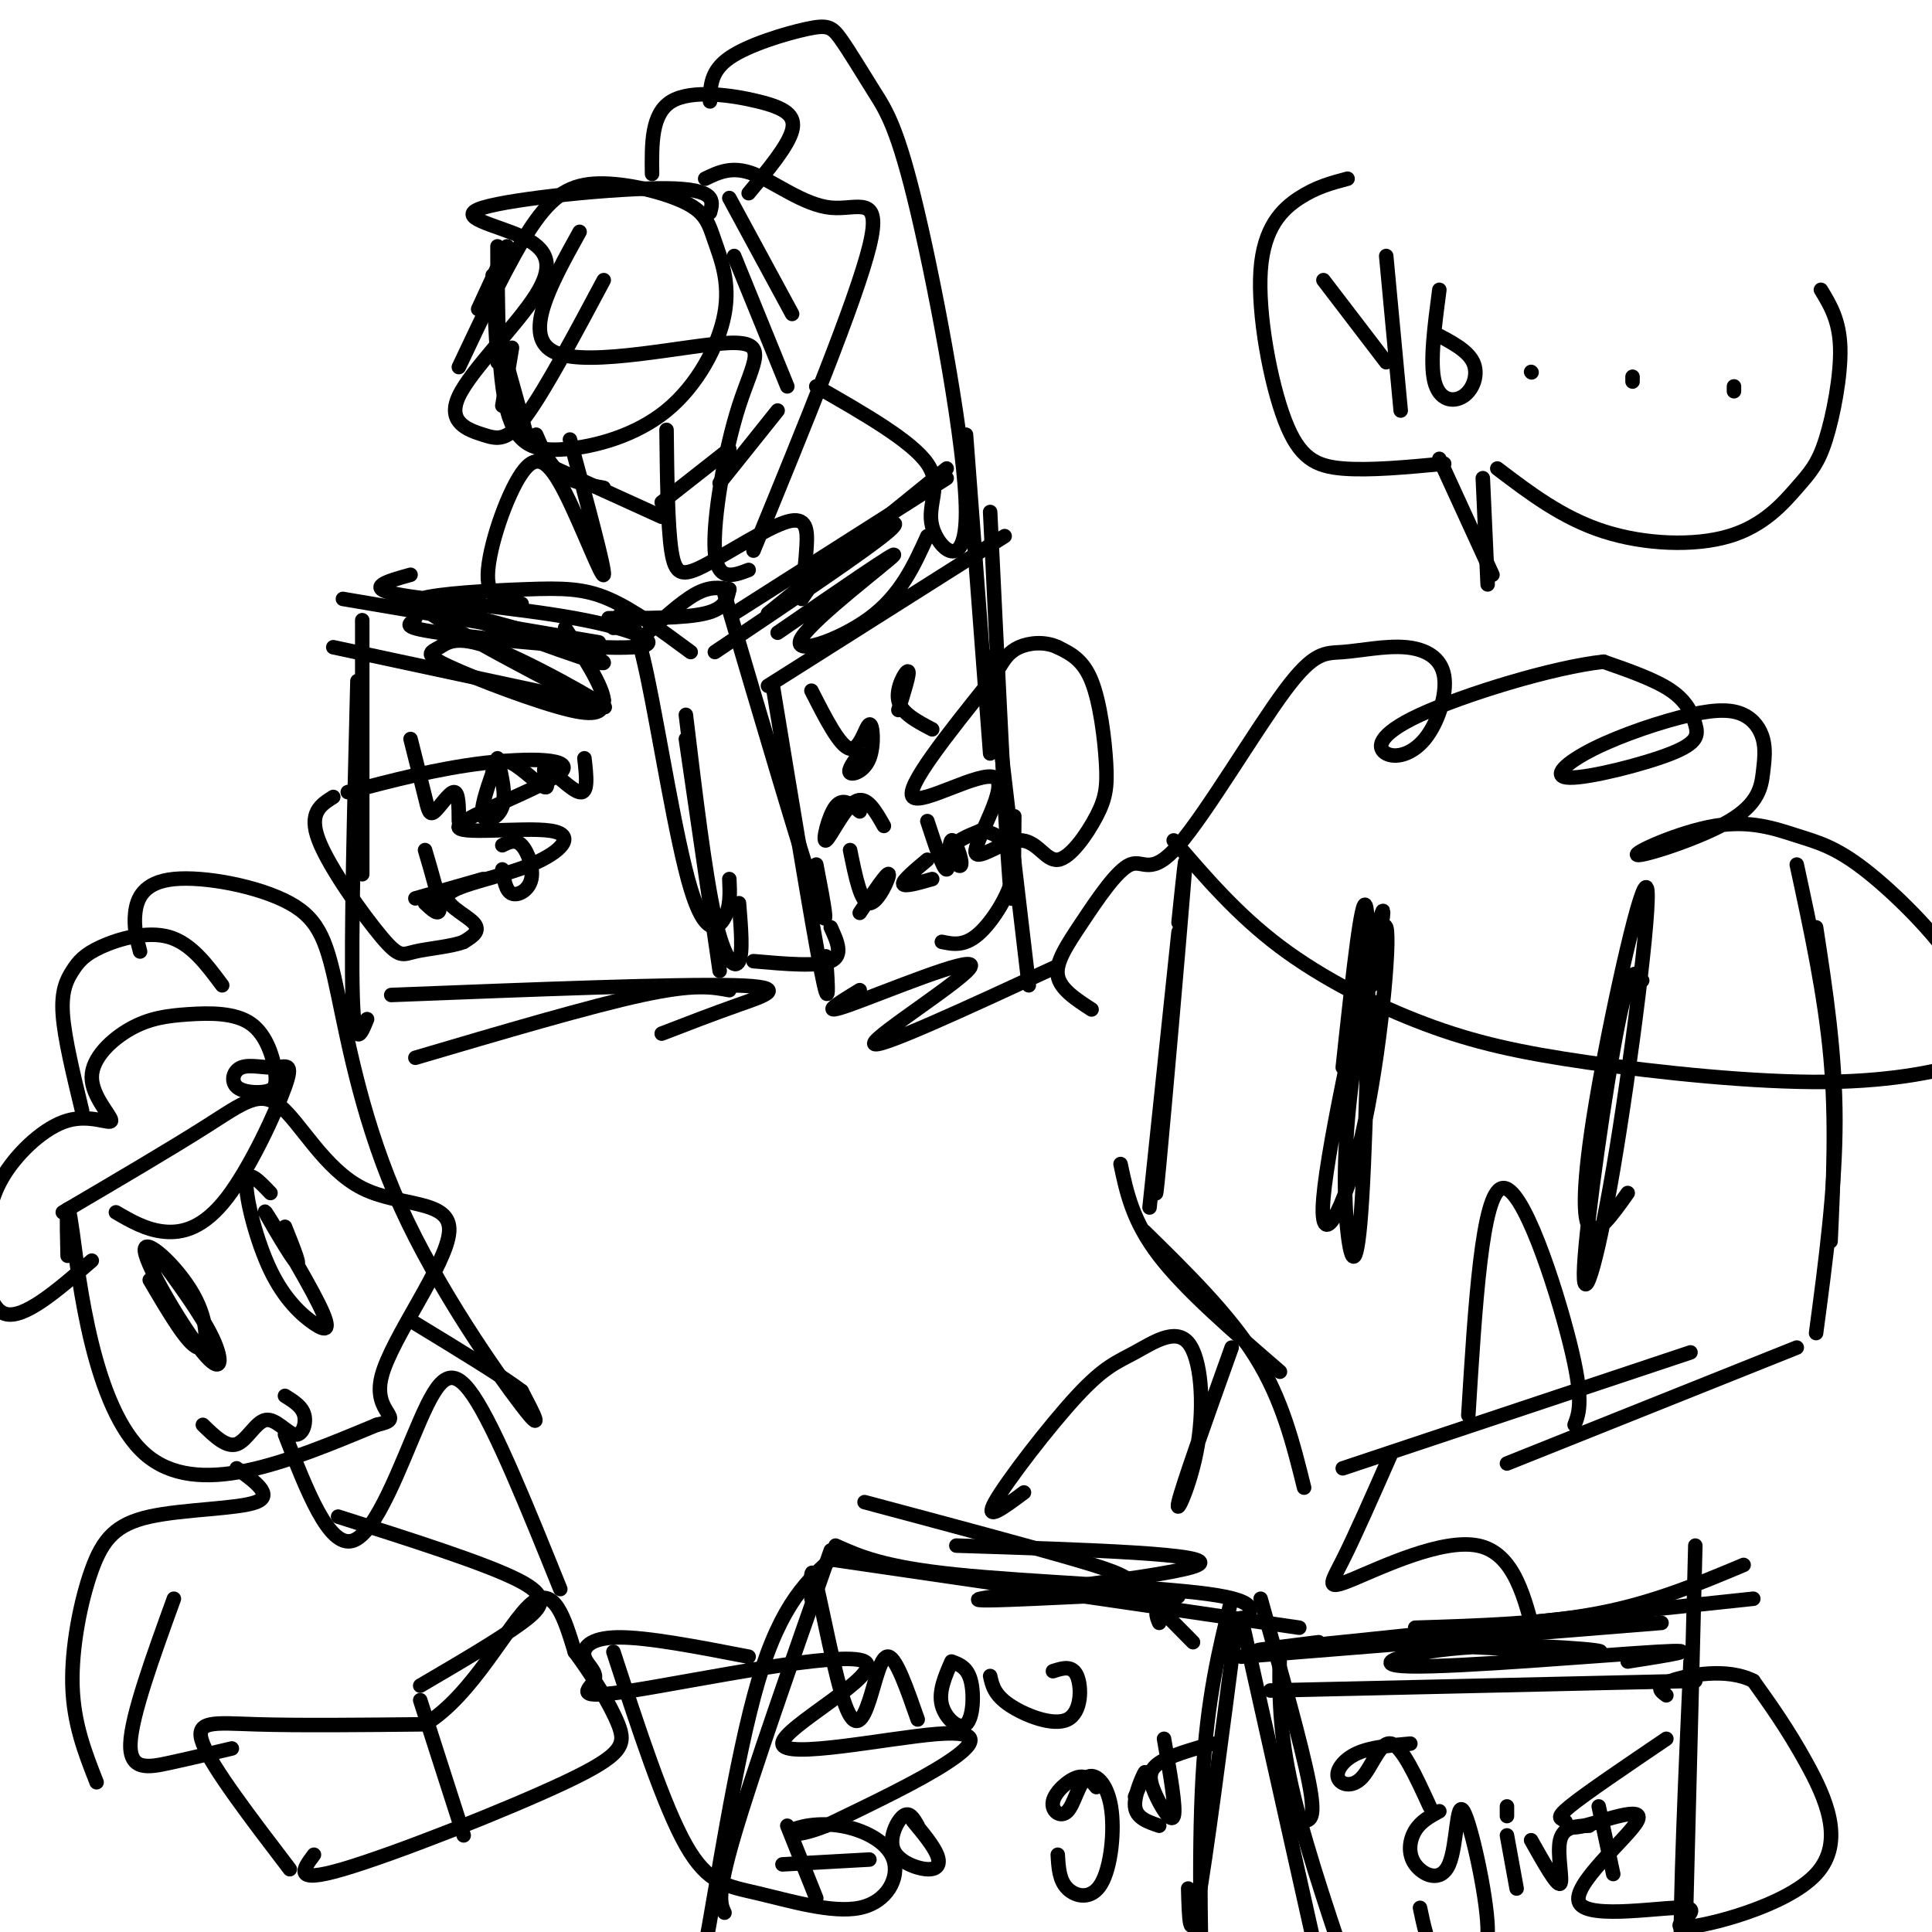 <svg viewBox='0 0 400 400' version='1.1' xmlns='http://www.w3.org/2000/svg' xmlns:xlink='http://www.w3.org/1999/xlink'><g fill='none' stroke='#000000' stroke-width='3' stroke-linecap='round' stroke-linejoin='round'><path d='M75,140c0.000,-7.917 0.000,-15.833 0,-9c0.000,6.833 0.000,28.417 0,50'/><path d='M74,141c-0.667,26.667 -1.333,53.333 -1,65c0.333,11.667 1.667,8.333 3,5'/><path d='M71,124c0.000,0.000 53.000,9.000 53,9'/><path d='M85,119c-4.777,1.326 -9.555,2.653 -3,4c6.555,1.347 24.442,2.716 37,5c12.558,2.284 19.788,5.484 12,6c-7.788,0.516 -30.595,-1.652 -40,-3c-9.405,-1.348 -5.410,-1.875 -5,-3c0.410,-1.125 -2.766,-2.848 1,-4c3.766,-1.152 14.476,-1.733 22,-2c7.524,-0.267 11.864,-0.219 17,2c5.136,2.219 11.068,6.610 17,11'/><path d='M81,206c29.511,-1.156 59.022,-2.311 71,-2c11.978,0.311 6.422,2.089 1,4c-5.422,1.911 -10.711,3.956 -16,6'/><path d='M86,219c18.083,-5.333 36.167,-10.667 47,-13c10.833,-2.333 14.417,-1.667 18,-1'/><path d='M127,130c0.498,-1.467 0.995,-2.935 2,-3c1.005,-0.065 2.517,1.271 5,13c2.483,11.729 5.938,33.850 9,44c3.062,10.150 5.732,8.329 7,6c1.268,-2.329 1.134,-5.164 1,-8'/><path d='M142,148c1.978,16.467 3.956,32.933 6,42c2.044,9.067 4.156,10.733 5,9c0.844,-1.733 0.422,-6.867 0,-12'/><path d='M142,153c0.000,0.000 7.000,48.000 7,48'/><path d='M126,128c7.917,0.000 15.833,0.000 20,-1c4.167,-1.000 4.583,-3.000 5,-5'/><path d='M133,132c4.000,-3.667 8.000,-7.333 11,-9c3.000,-1.667 5.000,-1.333 7,-1'/><path d='M150,123c7.917,26.833 15.833,53.667 19,63c3.167,9.333 1.583,1.167 0,-7'/><path d='M160,142c4.083,24.833 8.167,49.667 10,59c1.833,9.333 1.417,3.167 1,-3'/><path d='M172,192c1.333,2.917 2.667,5.833 0,7c-2.667,1.167 -9.333,0.583 -16,0'/><path d='M152,127c0.000,0.000 44.000,-28.000 44,-28'/><path d='M159,127c0.000,0.000 37.000,-30.000 37,-30'/><path d='M200,90c0.000,0.000 5.000,66.000 5,66'/><path d='M205,106c1.583,32.750 3.167,65.500 4,76c0.833,10.500 0.917,-1.250 1,-13'/><path d='M205,136c0.000,0.000 8.000,68.000 8,68'/><path d='M219,200c-19.077,8.827 -38.155,17.655 -38,16c0.155,-1.655 19.542,-13.792 20,-16c0.458,-2.208 -18.012,5.512 -25,8c-6.988,2.488 -2.494,-0.256 2,-3'/><path d='M159,142c0.000,0.000 49.000,-31.000 49,-31'/><path d='M148,135c15.867,-10.644 31.733,-21.289 36,-25c4.267,-3.711 -3.067,-0.489 -8,3c-4.933,3.489 -7.467,7.244 -10,11'/><path d='M161,131c12.637,-8.702 25.274,-17.405 24,-16c-1.274,1.405 -16.458,12.917 -19,17c-2.542,4.083 7.560,0.738 14,-4c6.440,-4.738 9.220,-10.869 12,-17'/><path d='M69,134c0.000,0.000 56.000,12.000 56,12'/><path d='M87,125c10.503,2.552 21.007,5.104 29,8c7.993,2.896 13.476,6.134 4,3c-9.476,-3.134 -33.910,-12.642 -32,-10c1.910,2.642 30.165,17.432 36,20c5.835,2.568 -10.749,-7.088 -20,-11c-9.251,-3.912 -11.170,-2.079 -13,-1c-1.830,1.079 -3.569,1.406 2,4c5.569,2.594 18.448,7.455 25,9c6.552,1.545 6.776,-0.228 7,-2'/><path d='M125,145c-0.167,-2.833 -4.083,-8.917 -8,-15'/><path d='M85,153c1.155,4.577 2.310,9.155 3,12c0.690,2.845 0.917,3.958 2,3c1.083,-0.958 3.024,-3.988 4,-4c0.976,-0.012 0.988,2.994 1,6'/><path d='M102,160c-1.311,3.800 -2.622,7.600 -2,9c0.622,1.400 3.178,0.400 4,-2c0.822,-2.400 -0.089,-6.200 -1,-10'/><path d='M102,160c0.000,0.000 0.100,0.100 0.1,0.1'/><path d='M102,160c0.844,-1.584 1.687,-3.167 4,-2c2.313,1.167 6.094,5.086 7,5c0.906,-0.086 -1.064,-4.177 0,-4c1.064,0.177 5.161,4.622 7,5c1.839,0.378 1.419,-3.311 1,-7'/><path d='M88,176c1.500,5.083 3.000,10.167 3,12c0.000,1.833 -1.500,0.417 -3,-1'/><path d='M86,186c0.000,0.000 14.000,-4.000 14,-4'/><path d='M104,180c0.357,2.244 0.714,4.488 2,5c1.286,0.512 3.500,-0.708 4,-3c0.500,-2.292 -0.714,-5.655 -2,-7c-1.286,-1.345 -2.643,-0.673 -4,0'/><path d='M168,143c2.963,5.820 5.927,11.640 8,12c2.073,0.360 3.257,-4.738 4,-5c0.743,-0.262 1.046,4.314 0,7c-1.046,2.686 -3.442,3.482 -4,3c-0.558,-0.482 0.721,-2.241 2,-4'/><path d='M193,151c-3.222,-1.689 -6.444,-3.378 -7,-6c-0.556,-2.622 1.556,-6.178 2,-6c0.444,0.178 -0.778,4.089 -2,8'/><path d='M178,168c-1.744,-1.482 -3.488,-2.964 -5,-1c-1.512,1.964 -2.792,7.375 -2,7c0.792,-0.375 3.655,-6.536 6,-8c2.345,-1.464 4.173,1.768 6,5'/><path d='M176,176c1.111,5.489 2.222,10.978 4,11c1.778,0.022 4.222,-5.422 4,-6c-0.222,-0.578 -3.111,3.711 -6,8'/><path d='M192,178c-2.583,2.167 -5.167,4.333 -5,5c0.167,0.667 3.083,-0.167 6,-1'/><path d='M192,170c1.663,5.075 3.327,10.150 4,10c0.673,-0.150 0.356,-5.525 1,-6c0.644,-0.475 2.250,3.949 2,5c-0.250,1.051 -2.357,-1.271 -2,-3c0.357,-1.729 3.179,-2.864 6,-4'/><path d='M203,172c2.833,0.155 6.917,2.542 7,7c0.083,4.458 -3.833,10.988 -7,14c-3.167,3.012 -5.583,2.506 -8,2'/><path d='M106,72c0.000,0.000 -2.000,12.000 -2,12'/><path d='M104,72c0.000,0.000 5.000,18.000 5,18'/><path d='M111,90c1.333,3.083 2.667,6.167 5,8c2.333,1.833 5.667,2.417 9,3'/><path d='M115,97c0.000,0.000 22.000,10.000 22,10'/><path d='M137,104c0.000,0.000 14.000,-11.000 14,-11'/><path d='M149,100c0.000,0.000 12.000,-15.000 12,-15'/><path d='M163,80c0.000,0.000 -11.000,-27.000 -11,-27'/><path d='M164,65c0.000,0.000 -13.000,-24.000 -13,-24'/><path d='M103,75c0.000,0.000 -1.000,-18.000 -1,-18'/><path d='M99,64c0.000,0.000 6.000,-13.000 6,-13'/><path d='M103,51c0.023,13.355 0.046,26.710 2,34c1.954,7.290 5.841,8.514 12,8c6.159,-0.514 14.592,-2.765 21,-8c6.408,-5.235 10.791,-13.454 12,-20c1.209,-6.546 -0.756,-11.420 -2,-15c-1.244,-3.580 -1.766,-5.867 -6,-8c-4.234,-2.133 -12.178,-4.113 -18,-4c-5.822,0.113 -9.520,2.318 -14,9c-4.480,6.682 -9.740,17.841 -15,29'/><path d='M120,48c-6.078,10.954 -12.156,21.907 -5,25c7.156,3.093 27.547,-1.676 36,-2c8.453,-0.324 4.968,3.797 2,13c-2.968,9.203 -5.419,23.486 -5,30c0.419,6.514 3.710,5.257 7,4'/><path d='M156,114c10.631,-25.935 21.262,-51.869 24,-63c2.738,-11.131 -2.417,-7.458 -8,-8c-5.583,-0.542 -11.595,-5.298 -16,-7c-4.405,-1.702 -7.202,-0.351 -10,1'/><path d='M125,58c-6.021,11.286 -12.043,22.572 -16,28c-3.957,5.428 -5.851,5.000 -9,4c-3.149,-1.000 -7.554,-2.570 -5,-8c2.554,-5.430 12.065,-14.720 16,-21c3.935,-6.280 2.292,-9.549 -3,-12c-5.292,-2.451 -14.232,-4.083 -8,-6c6.232,-1.917 27.638,-4.119 38,-4c10.362,0.119 9.681,2.560 9,5'/><path d='M135,36c-0.083,-6.238 -0.167,-12.476 4,-15c4.167,-2.524 12.583,-1.333 18,0c5.417,1.333 7.833,2.810 7,6c-0.833,3.190 -4.917,8.095 -9,13'/><path d='M147,21c0.047,-3.134 0.093,-6.268 4,-9c3.907,-2.732 11.673,-5.062 16,-6c4.327,-0.938 5.213,-0.483 7,2c1.787,2.483 4.475,6.994 7,11c2.525,4.006 4.886,7.507 9,25c4.114,17.493 9.979,48.977 10,62c0.021,13.023 -5.802,7.583 -7,3c-1.198,-4.583 2.229,-8.309 -1,-13c-3.229,-4.691 -13.115,-10.345 -23,-16'/><path d='M138,89c0.112,9.930 0.223,19.860 1,25c0.777,5.140 2.219,5.491 7,3c4.781,-2.491 12.903,-7.825 17,-9c4.097,-1.175 4.171,1.807 4,5c-0.171,3.193 -0.585,6.596 -1,10'/><path d='M118,91c3.659,13.480 7.317,26.960 7,28c-0.317,1.040 -4.611,-10.360 -8,-17c-3.389,-6.640 -5.874,-8.518 -9,-4c-3.126,4.518 -6.893,15.434 -7,21c-0.107,5.566 3.447,5.783 7,6'/><path d='M72,164c9.233,-2.424 18.465,-4.848 28,-6c9.535,-1.152 19.372,-1.031 16,2c-3.372,3.031 -19.955,8.971 -21,11c-1.045,2.029 13.446,0.146 19,1c5.554,0.854 2.169,4.445 -4,7c-6.169,2.555 -15.122,4.072 -17,6c-1.878,1.928 3.321,4.265 5,6c1.679,1.735 -0.160,2.867 -2,4'/><path d='M96,195c-2.367,0.963 -7.284,1.372 -10,2c-2.716,0.628 -3.231,1.477 -7,-3c-3.769,-4.477 -10.791,-14.279 -13,-20c-2.209,-5.721 0.396,-7.360 3,-9'/><path d='M205,141c-8.869,11.081 -17.738,22.162 -16,24c1.738,1.838 14.083,-5.566 17,-4c2.917,1.566 -3.595,12.104 -4,15c-0.405,2.896 5.297,-1.849 9,-2c3.703,-0.151 5.407,4.291 8,4c2.593,-0.291 6.077,-5.315 8,-9c1.923,-3.685 2.287,-6.031 2,-11c-0.287,-4.969 -1.225,-12.563 -3,-17c-1.775,-4.437 -4.388,-5.719 -7,-7'/><path d='M219,134c-2.689,-1.267 -5.911,-0.933 -8,0c-2.089,0.933 -3.044,2.467 -4,4'/><path d='M244,191c0.978,-9.400 1.956,-18.800 1,-7c-0.956,11.800 -3.844,44.800 -5,57c-1.156,12.200 -0.578,3.600 0,-5'/><path d='M244,193c0.000,0.000 -6.000,57.000 -6,57'/><path d='M232,241c1.250,5.917 2.500,11.833 8,19c5.500,7.167 15.250,15.583 25,24'/><path d='M237,255c8.750,8.583 17.500,17.167 23,26c5.500,8.833 7.750,17.917 10,27'/><path d='M278,304c0.000,0.000 72.000,-24.000 72,-24'/><path d='M312,303c0.000,0.000 60.000,-24.000 60,-24'/><path d='M376,276c2.000,-15.000 4.000,-30.000 4,-44c0.000,-14.000 -2.000,-27.000 -4,-40'/><path d='M379,257c0.583,-12.500 1.167,-25.000 0,-38c-1.167,-13.000 -4.083,-26.500 -7,-40'/><path d='M284,204c1.856,-10.872 3.712,-21.744 1,-11c-2.712,10.744 -9.993,43.106 -11,55c-1.007,11.894 4.261,3.322 8,-13c3.739,-16.322 5.948,-40.394 5,-43c-0.948,-2.606 -5.052,16.255 -7,31c-1.948,14.745 -1.739,25.375 -1,32c0.739,6.625 2.007,9.245 3,-7c0.993,-16.245 1.712,-51.356 1,-59c-0.712,-7.644 -2.856,12.178 -5,32'/><path d='M340,203c-1.215,-1.922 -2.430,-3.844 -5,9c-2.570,12.844 -6.495,40.455 -7,50c-0.505,9.545 2.409,1.025 6,-20c3.591,-21.025 7.859,-54.553 7,-58c-0.859,-3.447 -6.847,23.187 -10,41c-3.153,17.813 -3.472,26.804 -2,29c1.472,2.196 4.736,-2.402 8,-7'/><path d='M304,293c1.422,-23.022 2.844,-46.044 7,-47c4.156,-0.956 11.044,20.156 14,32c2.956,11.844 1.978,14.422 1,17'/><path d='M243,174c6.595,7.689 13.191,15.378 22,22c8.809,6.622 19.832,12.176 30,16c10.168,3.824 19.482,5.919 34,8c14.518,2.081 34.240,4.149 49,4c14.760,-0.149 24.560,-2.517 29,-4c4.440,-1.483 3.522,-2.083 3,-5c-0.522,-2.917 -0.647,-8.152 -5,-15c-4.353,-6.848 -12.933,-15.310 -19,-20c-6.067,-4.690 -9.623,-5.607 -14,-7c-4.377,-1.393 -9.577,-3.263 -17,-2c-7.423,1.263 -17.069,5.659 -16,6c1.069,0.341 12.855,-3.374 19,-7c6.145,-3.626 6.651,-7.162 7,-10c0.349,-2.838 0.543,-4.976 0,-7c-0.543,-2.024 -1.823,-3.934 -4,-5c-2.177,-1.066 -5.250,-1.290 -11,0c-5.750,1.290 -14.176,4.093 -20,7c-5.824,2.907 -9.047,5.917 -5,6c4.047,0.083 15.363,-2.761 21,-5c5.637,-2.239 5.595,-3.872 5,-6c-0.595,-2.128 -1.741,-4.751 -5,-7c-3.259,-2.249 -8.629,-4.125 -14,-6'/><path d='M332,137c-10.241,1.078 -28.844,6.774 -38,11c-9.156,4.226 -8.866,6.983 -7,8c1.866,1.017 5.309,0.295 8,-3c2.691,-3.295 4.629,-9.164 4,-13c-0.629,-3.836 -3.825,-5.641 -8,-6c-4.175,-0.359 -9.328,0.728 -13,1c-3.672,0.272 -5.862,-0.271 -12,8c-6.138,8.271 -16.225,25.354 -22,32c-5.775,6.646 -7.239,2.853 -10,4c-2.761,1.147 -6.820,7.232 -10,12c-3.180,4.768 -5.480,8.219 -5,11c0.480,2.781 3.740,4.890 7,7'/><path d='M172,321c-8.167,23.250 -16.333,46.500 -20,59c-3.667,12.500 -2.833,14.250 -2,16'/><path d='M173,322c-5.600,4.889 -11.200,9.778 -16,26c-4.800,16.222 -8.800,43.778 -11,55c-2.200,11.222 -2.600,6.111 -3,1'/><path d='M173,320c4.933,2.222 9.867,4.444 25,6c15.133,1.556 40.467,2.444 52,4c11.533,1.556 9.267,3.778 7,6'/><path d='M179,311c17.378,4.644 34.756,9.289 44,12c9.244,2.711 10.356,3.489 13,6c2.644,2.511 6.822,6.756 11,11'/><path d='M256,336c-3.167,24.417 -6.333,48.833 -8,58c-1.667,9.167 -1.833,3.083 -2,-3'/><path d='M255,331c-2.533,10.267 -5.067,20.533 -6,37c-0.933,16.467 -0.267,39.133 0,47c0.267,7.867 0.133,0.933 0,-6'/><path d='M261,331c4.250,15.167 8.500,30.333 10,38c1.500,7.667 0.250,7.833 -1,8'/><path d='M257,335c0.000,0.000 17.000,76.000 17,76'/><path d='M265,341c-0.167,7.917 -0.333,15.833 2,27c2.333,11.167 7.167,25.583 12,40'/><path d='M257,343c0.000,0.000 87.000,-7.000 87,-7'/><path d='M273,340c-10.000,1.250 -20.000,2.500 -5,1c15.000,-1.500 55.000,-5.750 95,-10'/><path d='M293,337c13.333,-0.417 26.667,-0.833 38,-3c11.333,-2.167 20.667,-6.083 30,-10'/><path d='M351,320c0.000,0.000 -2.000,79.000 -2,79'/><path d='M350,344c-1.083,24.417 -2.167,48.833 -2,61c0.167,12.167 1.583,12.083 3,12'/><path d='M263,350c0.000,0.000 88.000,-2.000 88,-2'/><path d='M285,340c21.576,1.107 43.152,2.214 46,2c2.848,-0.214 -13.030,-1.748 -26,-1c-12.970,0.748 -23.030,3.778 -13,4c10.030,0.222 40.152,-2.365 51,-3c10.848,-0.635 2.424,0.683 -6,2'/><path d='M173,323c0.000,0.000 96.000,14.000 96,14'/><path d='M198,320c27.225,0.858 54.450,1.716 50,4c-4.450,2.284 -40.574,5.994 -45,7c-4.426,1.006 22.847,-0.691 34,-1c11.153,-0.309 6.187,0.769 4,2c-2.187,1.231 -1.593,2.616 -1,4'/><path d='M168,331c-0.128,-4.037 -0.255,-8.073 1,-3c1.255,5.073 3.893,19.257 6,25c2.107,5.743 3.683,3.046 5,-1c1.317,-4.046 2.376,-9.442 4,-9c1.624,0.442 3.812,6.721 6,13'/><path d='M197,344c-1.357,3.107 -2.714,6.214 -2,9c0.714,2.786 3.500,5.250 5,4c1.500,-1.250 1.714,-6.214 1,-9c-0.714,-2.786 -2.357,-3.393 -4,-4'/><path d='M205,347c0.423,1.935 0.845,3.869 4,6c3.155,2.131 9.042,4.458 12,3c2.958,-1.458 2.988,-6.702 2,-9c-0.988,-2.298 -2.994,-1.649 -5,-1'/><path d='M163,378c0.000,0.000 6.000,15.000 6,15'/><path d='M162,386c0.000,0.000 18.000,-1.000 18,-1'/><path d='M190,378c-0.853,-1.504 -1.707,-3.008 -3,-2c-1.293,1.008 -3.027,4.528 -2,7c1.027,2.472 4.815,3.896 7,4c2.185,0.104 2.767,-1.113 2,-3c-0.767,-1.887 -2.884,-4.443 -5,-7'/><path d='M227,370c-1.055,-1.290 -2.110,-2.580 -4,-2c-1.890,0.580 -4.616,3.029 -5,5c-0.384,1.971 1.575,3.465 3,2c1.425,-1.465 2.315,-5.887 4,-7c1.685,-1.113 4.163,1.083 5,6c0.837,4.917 0.033,12.555 -2,16c-2.033,3.445 -5.295,2.699 -7,1c-1.705,-1.699 -1.852,-4.349 -2,-7'/><path d='M240,378c-2.378,-0.800 -4.756,-1.600 -5,-4c-0.244,-2.400 1.644,-6.400 2,-7c0.356,-0.600 -0.822,2.200 -2,5'/><path d='M241,360c1.262,7.173 2.524,14.345 2,16c-0.524,1.655 -2.833,-2.208 -4,-5c-1.167,-2.792 -1.190,-4.512 1,-6c2.190,-1.488 6.595,-2.744 11,-4'/><path d='M292,361c-4.080,0.356 -8.159,0.711 -11,2c-2.841,1.289 -4.442,3.510 -4,5c0.442,1.490 2.927,2.247 5,0c2.073,-2.247 3.735,-7.499 6,-7c2.265,0.499 5.132,6.750 8,13'/><path d='M298,375c-1.912,1.036 -3.824,2.072 -5,4c-1.176,1.928 -1.614,4.747 0,7c1.614,2.253 5.282,3.941 7,0c1.718,-3.941 1.488,-13.512 3,-11c1.512,2.512 4.766,17.106 5,24c0.234,6.894 -2.552,6.087 -5,6c-2.448,-0.087 -4.556,0.547 -6,-1c-1.444,-1.547 -2.222,-5.273 -3,-9'/><path d='M312,380c0.000,0.000 2.000,11.000 2,11'/><path d='M312,374c0.000,0.000 0.000,2.000 0,2'/><path d='M317,381c2.667,4.733 5.333,9.467 6,9c0.667,-0.467 -0.667,-6.133 0,-9c0.667,-2.867 3.333,-2.933 6,-3'/><path d='M331,374c0.000,0.000 3.000,14.000 3,14'/><path d='M288,301c-3.750,8.518 -7.500,17.036 -10,22c-2.500,4.964 -3.750,6.375 2,4c5.750,-2.375 18.500,-8.536 26,-7c7.500,1.536 9.750,10.768 12,20'/><path d='M255,279c-5.089,14.237 -10.178,28.474 -11,32c-0.822,3.526 2.624,-3.659 4,-12c1.376,-8.341 0.684,-17.837 -2,-21c-2.684,-3.163 -7.359,0.008 -11,2c-3.641,1.992 -6.250,2.806 -12,9c-5.750,6.194 -14.643,17.770 -17,22c-2.357,4.230 1.821,1.115 6,-2'/><path d='M155,343c-10.504,-2.032 -21.008,-4.063 -27,-4c-5.992,0.063 -7.472,2.221 -7,4c0.472,1.779 2.897,3.179 2,5c-0.897,1.821 -5.117,4.063 8,2c13.117,-2.063 43.570,-8.431 48,-6c4.430,2.431 -17.163,13.662 -17,17c0.163,3.338 22.082,-1.217 32,-2c9.918,-0.783 7.834,2.205 2,6c-5.834,3.795 -15.417,8.398 -25,13'/><path d='M171,378c-5.871,2.366 -8.050,1.780 -7,1c1.050,-0.780 5.327,-1.754 10,-1c4.673,0.754 9.741,3.235 11,7c1.259,3.765 -1.291,8.813 -7,10c-5.709,1.187 -14.575,-1.488 -21,-3c-6.425,-1.512 -10.407,-1.861 -15,-10c-4.593,-8.139 -9.796,-24.070 -15,-40'/><path d='M345,360c-8.348,5.653 -16.696,11.306 -20,14c-3.304,2.694 -1.565,2.428 -1,3c0.565,0.572 -0.046,1.982 4,1c4.046,-0.982 12.748,-4.356 11,-1c-1.748,3.356 -13.947,13.440 -12,17c1.947,3.560 18.041,0.595 22,1c3.959,0.405 -4.217,4.181 0,4c4.217,-0.181 20.828,-4.318 27,-11c6.172,-6.682 1.906,-15.909 -2,-23c-3.906,-7.091 -7.453,-12.045 -11,-17'/><path d='M363,348c-5.444,-2.778 -13.556,-1.222 -17,0c-3.444,1.222 -2.222,2.111 -1,3'/><path d='M274,58c0.000,0.000 13.000,17.000 13,17'/><path d='M287,53c0.000,0.000 3.000,32.000 3,32'/><path d='M298,60c-0.994,7.518 -1.988,15.036 -1,19c0.988,3.964 3.958,4.375 6,3c2.042,-1.375 3.155,-4.536 2,-7c-1.155,-2.464 -4.577,-4.232 -8,-6'/><path d='M317,77c0.000,0.000 0.100,0.100 0.1,0.1'/><path d='M338,78c0.000,0.000 0.000,1.000 0,1'/><path d='M359,80c0.000,0.000 0.000,1.000 0,1'/><path d='M308,121c0.000,0.000 -1.000,-22.000 -1,-22'/><path d='M309,119c0.000,0.000 -11.000,-24.000 -11,-24'/><path d='M299,96c-7.716,0.729 -15.432,1.458 -21,1c-5.568,-0.458 -8.987,-2.102 -12,-10c-3.013,-7.898 -5.619,-22.049 -5,-31c0.619,-8.951 4.463,-12.700 8,-15c3.537,-2.300 6.769,-3.150 10,-4'/><path d='M310,97c6.738,5.124 13.476,10.247 22,13c8.524,2.753 18.834,3.135 26,1c7.166,-2.135 11.189,-6.789 14,-10c2.811,-3.211 4.411,-4.980 6,-10c1.589,-5.020 3.168,-13.291 3,-19c-0.168,-5.709 -2.084,-8.854 -4,-12'/><path d='M14,260c-0.178,-7.356 -0.356,-14.711 1,-5c1.356,9.711 4.244,36.489 15,46c10.756,9.511 29.378,1.756 48,-6'/><path d='M78,295c6.573,-1.444 -0.993,-2.055 1,-10c1.993,-7.945 13.545,-23.223 14,-30c0.455,-6.777 -10.187,-5.054 -18,-9c-7.813,-3.946 -12.796,-13.562 -17,-17c-4.204,-3.438 -7.630,-0.696 -15,4c-7.370,4.696 -18.685,11.348 -30,18'/><path d='M31,265c3.948,6.721 7.897,13.441 10,14c2.103,0.559 2.362,-5.044 -1,-11c-3.362,-5.956 -10.344,-12.267 -10,-9c0.344,3.267 8.016,16.110 12,21c3.984,4.890 4.281,1.826 2,-3c-2.281,-4.826 -7.141,-11.413 -12,-18'/><path d='M56,247c-2.442,-2.565 -4.884,-5.131 -5,-2c-0.116,3.131 2.095,11.957 5,18c2.905,6.043 6.505,9.302 9,11c2.495,1.698 3.885,1.837 1,-4c-2.885,-5.837 -10.046,-17.648 -11,-19c-0.954,-1.352 4.299,7.757 6,10c1.701,2.243 -0.149,-2.378 -2,-7'/><path d='M24,251c3.121,1.816 6.242,3.632 10,4c3.758,0.368 8.154,-0.711 13,-7c4.846,-6.289 10.142,-17.789 12,-23c1.858,-5.211 0.280,-4.134 -2,-4c-2.280,0.134 -5.260,-0.675 -7,0c-1.740,0.675 -2.239,2.835 -1,4c1.239,1.165 4.217,1.335 6,1c1.783,-0.335 2.373,-1.176 2,-4c-0.373,-2.824 -1.707,-7.632 -5,-10c-3.293,-2.368 -8.544,-2.297 -13,-2c-4.456,0.297 -8.118,0.818 -12,3c-3.882,2.182 -7.985,6.024 -8,10c-0.015,3.976 4.058,8.086 4,9c-0.058,0.914 -4.246,-1.369 -9,0c-4.754,1.369 -10.072,6.391 -13,11c-2.928,4.609 -3.464,8.804 -4,13'/><path d='M-3,256c-0.533,6.067 0.133,14.733 4,16c3.867,1.267 10.933,-4.867 18,-11'/><path d='M17,230c-1.829,-7.553 -3.659,-15.107 -4,-20c-0.341,-4.893 0.805,-7.126 2,-9c1.195,-1.874 2.437,-3.389 6,-5c3.563,-1.611 9.447,-3.317 14,-2c4.553,1.317 7.777,5.659 11,10'/><path d='M29,197c-0.668,-2.519 -1.335,-5.039 -1,-8c0.335,-2.961 1.674,-6.365 8,-7c6.326,-0.635 17.640,1.498 24,5c6.360,3.502 7.767,8.372 10,19c2.233,10.628 5.294,27.015 13,44c7.706,16.985 20.059,34.567 25,41c4.941,6.433 2.471,1.716 0,-3'/><path d='M108,288c-3.667,-2.833 -12.833,-8.417 -22,-14'/><path d='M42,295c2.439,2.373 4.877,4.746 7,4c2.123,-0.746 3.930,-4.612 6,-5c2.070,-0.388 4.404,2.703 6,3c1.596,0.297 2.456,-2.201 2,-4c-0.456,-1.799 -2.228,-2.900 -4,-4'/><path d='M49,304c3.858,2.793 7.716,5.585 4,7c-3.716,1.415 -15.006,1.451 -22,3c-6.994,1.549 -9.691,4.609 -12,11c-2.309,6.391 -4.231,16.112 -4,24c0.231,7.888 2.616,13.944 5,20'/><path d='M59,297c4.554,11.738 9.107,23.476 14,22c4.893,-1.476 10.125,-16.167 14,-25c3.875,-8.833 6.393,-11.810 11,-5c4.607,6.810 11.304,23.405 18,40'/><path d='M36,331c-4.400,12.156 -8.800,24.311 -9,30c-0.200,5.689 3.800,4.911 8,4c4.200,-0.911 8.600,-1.956 13,-3'/><path d='M70,314c15.044,4.778 30.089,9.556 37,13c6.911,3.444 5.689,5.556 1,9c-4.689,3.444 -12.844,8.222 -21,13'/><path d='M60,387c-8.044,-10.533 -16.089,-21.067 -18,-26c-1.911,-4.933 2.311,-4.267 11,-4c8.689,0.267 21.844,0.133 35,0'/><path d='M88,357c9.933,-6.000 17.267,-21.000 22,-25c4.733,-4.000 6.867,3.000 9,10'/><path d='M119,342c3.383,4.514 7.340,10.797 9,15c1.660,4.203 1.024,6.324 -11,12c-12.024,5.676 -35.435,14.907 -46,18c-10.565,3.093 -8.282,0.046 -6,-3'/><path d='M87,352c0.000,0.000 9.000,28.000 9,28'/></g>
</svg>